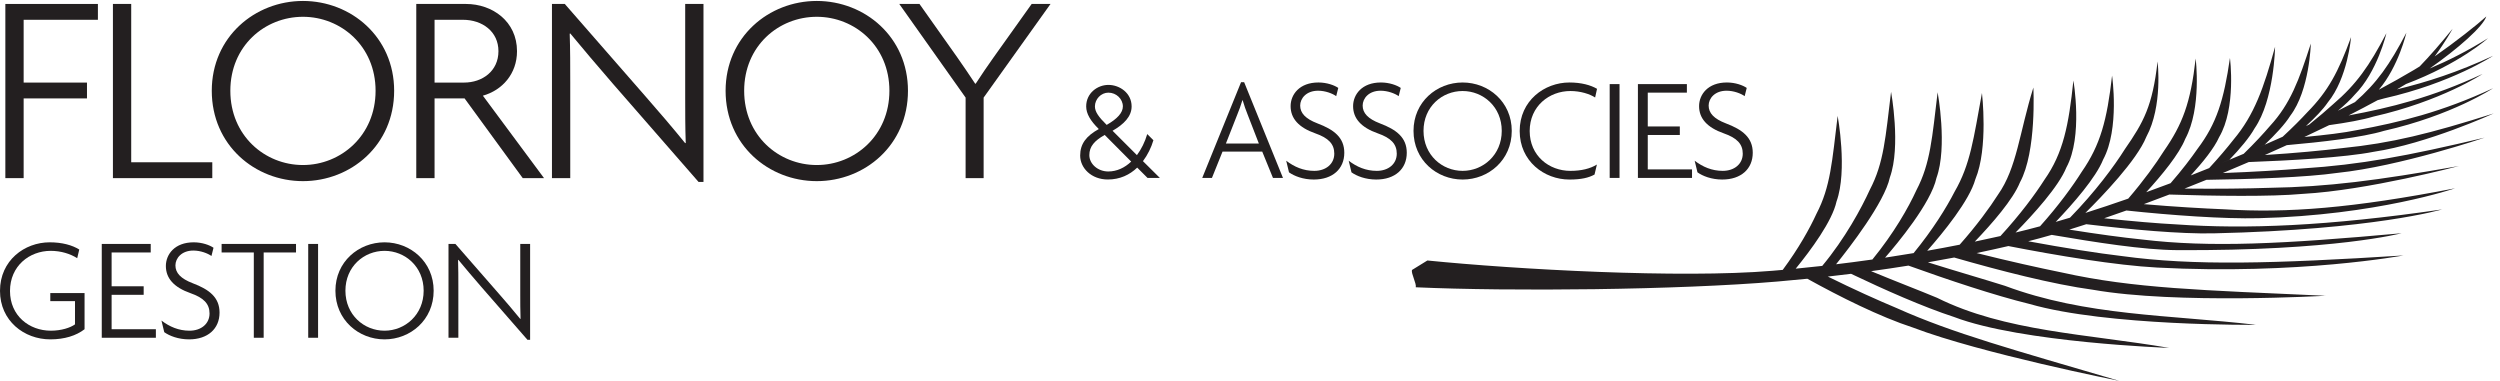 <?xml version="1.0" encoding="UTF-8" standalone="no"?>
<!-- Created with Inkscape (http://www.inkscape.org/) -->

<svg
   version="1.1"
   id="svg1"
   width="1797.84"
   height="273.92"
   viewBox="0 0 1797.84 273.92"
   sodipodi:docname="logo.eps"
   xmlns:inkscape="http://www.inkscape.org/namespaces/inkscape"
   xmlns:sodipodi="http://sodipodi.sourceforge.net/DTD/sodipodi-0.dtd"
   xmlns="http://www.w3.org/2000/svg"
   xmlns:svg="http://www.w3.org/2000/svg">
  <defs
     id="defs1" />
  <sodipodi:namedview
     id="namedview1"
     pagecolor="#ffffff"
     bordercolor="#000000"
     borderopacity="0.25"
     inkscape:showpageshadow="2"
     inkscape:pageopacity="0.0"
     inkscape:pagecheckerboard="0"
     inkscape:deskcolor="#d1d1d1">
    <inkscape:page
       x="0"
       y="0"
       inkscape:label="1"
       id="page1"
       width="1797.84"
       height="273.92"
       margin="0"
       bleed="0" />
  </sodipodi:namedview>
  <g
     id="g1"
     inkscape:groupmode="layer"
     inkscape:label="1">
    <g
       id="group-R5">
      <path
         id="path2"
         d="m 127.844,1952.54 v -339.51 h 342.469 v -85.61 H 127.844 V 1096.39 H 28.93 v 941.76 H 529.359 v -85.61 H 127.844"
         style="fill:#231f20;fill-opacity:1;fill-rule:nonzero;stroke:none"
         transform="matrix(0.133,0,0,-0.133,0,273.92)" />
      <path
         id="path3"
         d="m 610.563,1096.39 v 941.76 h 98.91 V 1182 h 438.417 v -85.61 H 610.563"
         style="fill:#231f20;fill-opacity:1;fill-rule:nonzero;stroke:none"
         transform="matrix(0.133,0,0,-0.133,0,273.92)" />
      <path
         id="path4"
         d="m 1638.12,1968.78 c -206.67,0 -392.67,-157.94 -392.67,-400.03 0,-242.09 186,-401.5 392.67,-401.5 205.2,0 392.67,159.41 392.67,401.5 0,242.09 -187.47,400.03 -392.67,400.03 z m 0,-888.63 c -259.8,0 -493.05,194.85 -493.05,488.6 0,290.79 233.25,485.64 493.05,485.64 259.81,0 493.06,-194.85 493.06,-485.64 0,-293.75 -233.25,-488.6 -493.06,-488.6"
         style="fill:#231f20;fill-opacity:1;fill-rule:nonzero;stroke:none"
         transform="matrix(0.133,0,0,-0.133,0,273.92)" />
      <path
         id="path5"
         d="M 2503.21,1952.54 H 2349.7 v -339.51 h 159.41 c 98.92,0 186.02,62 186.02,169.75 0,106.29 -87.1,169.76 -191.92,169.76 z m 323.29,-856.15 -314.42,431.03 H 2349.7 v -431.03 h -98.91 v 941.76 h 268.67 c 143.18,0 276.04,-94.47 276.04,-255.37 0,-122.51 -79.72,-211.08 -184.53,-240.6 l 330.68,-445.79 H 2826.5"
         style="fill:#231f20;fill-opacity:1;fill-rule:nonzero;stroke:none"
         transform="matrix(0.133,0,0,-0.133,0,273.92)" />
      <path
         id="path6"
         d="m 3777.17,1075.73 -463.52,531.4 c -79.71,91.52 -165.33,193.37 -230.28,271.61 l -2.94,-1.48 c 2.94,-87.09 2.94,-175.66 2.94,-261.27 v -519.6 h -98.91 v 941.77 h 69.39 l 436.95,-500.4 c 64.95,-73.81 152.03,-175.66 214.06,-252.42 l 2.94,1.47 c -2.94,84.14 -2.94,169.76 -2.94,249.46 v 501.89 h 98.89 v -962.43 h -26.58"
         style="fill:#231f20;fill-opacity:1;fill-rule:nonzero;stroke:none"
         transform="matrix(0.133,0,0,-0.133,0,273.92)" />
      <path
         id="path7"
         d="m 4416.39,1968.78 c -206.67,0 -392.66,-157.94 -392.66,-400.03 0,-242.09 185.99,-401.5 392.66,-401.5 205.19,0 392.66,159.41 392.66,401.5 0,242.09 -187.47,400.03 -392.66,400.03 z m 0,-888.63 c -259.81,0 -493.05,194.85 -493.05,488.6 0,290.79 233.24,485.64 493.05,485.64 259.81,0 493.04,-194.85 493.04,-485.64 0,-293.75 -233.23,-488.6 -493.04,-488.6"
         style="fill:#231f20;fill-opacity:1;fill-rule:nonzero;stroke:none"
         transform="matrix(0.133,0,0,-0.133,0,273.92)" />
      <path
         id="path8"
         d="M 5318.52,1531.85 V 1096.4 h -97.45 v 435.45 l -358.7,506.31 h 109.24 l 203.71,-287.84 c 29.52,-42.81 67.91,-97.43 97.41,-143.19 h 2.98 c 29.5,45.76 64.93,97.42 97.41,143.19 l 205.19,287.84 h 101.87 l -361.66,-506.31"
         style="fill:#231f20;fill-opacity:1;fill-rule:nonzero;stroke:none"
         transform="matrix(0.133,0,0,-0.133,0,273.92)" />
      <path
         id="path9"
         d="m 5993.16,1558.63 c -40.32,0 -72.86,-35.64 -72.86,-74.4 0,-29.44 20.93,-58.12 63.54,-99.97 57.37,32.55 87.59,65.87 87.59,99.97 0,39.52 -34.88,74.4 -78.27,74.4 z m -20.15,-228.61 c -55.81,-31.78 -82.93,-62.78 -82.93,-109.28 0,-47.27 45.72,-88.34 102.3,-88.34 46.5,0 89.11,20.14 123.99,53.47 z m 231.73,-232.5 -55.81,55.8 c -40.3,-38.75 -93.01,-64.32 -158.88,-64.32 -89.12,0 -149.57,62 -149.57,129.41 0,63.56 33.33,106.18 100.75,143.38 -44.94,44.17 -68.2,82.92 -68.2,122.44 0,72.07 61.21,116.25 120.13,116.25 61.23,0 125.54,-44.18 125.54,-116.25 0,-55.02 -42.61,-96.87 -103.08,-131.74 l 131.78,-131.75 c 24.01,32.55 43.38,71.3 55.79,113.92 l 33.31,-33.32 c -11.61,-39.52 -30.98,-79.05 -56.55,-113.15 l 91.43,-90.67 h -66.64"
         style="fill:#231f20;fill-opacity:1;fill-rule:nonzero;stroke:none"
         transform="matrix(0.133,0,0,-0.133,0,273.92)" />
      <path
         id="path10"
         d="m 6746.24,1439.41 c -9.54,23.05 -19.09,50.88 -27.04,77.91 h -1.59 c -7.94,-27.03 -18.29,-54.86 -27.82,-77.91 l -61.23,-155.84 h 178.12 z m 136.76,-341.89 -58.04,142.32 h -214.69 l -57.24,-142.32 h -52.49 l 209.9,517.6 h 16.71 l 209.92,-517.6 H 6883"
         style="fill:#231f20;fill-opacity:1;fill-rule:nonzero;stroke:none"
         transform="matrix(0.133,0,0,-0.133,0,273.92)" />
      <path
         id="path11"
         d="m 7104.02,1088.77 c -58.83,0 -106.52,19.09 -134.37,38.97 l -15.11,62.81 c 43.75,-33.39 93.02,-54.86 151.86,-54.86 62.84,0 108.15,37.37 108.15,93.03 0,52.47 -31.81,85.07 -102.57,109.72 -90.66,31.8 -133.59,81.09 -133.59,147.09 0,62.81 47.72,128.01 150.29,128.01 46.1,0 86.66,-15.11 107.35,-29.42 l -11.14,-44.53 c -19.88,14.32 -58.85,29.42 -97.79,29.42 -63.63,0 -97.02,-41.35 -97.02,-80.3 0,-40.55 28.65,-71.56 93.03,-96.21 90.64,-34.18 145.51,-77.12 145.51,-159.02 0,-87.46 -63.61,-144.71 -164.6,-144.71"
         style="fill:#231f20;fill-opacity:1;fill-rule:nonzero;stroke:none"
         transform="matrix(0.133,0,0,-0.133,0,273.92)" />
      <path
         id="path12"
         d="m 7441.85,1088.77 c -58.83,0 -106.55,19.09 -134.36,38.97 l -15.13,62.81 c 43.75,-33.39 93.04,-54.86 151.87,-54.86 62.85,0 108.14,37.37 108.14,93.03 0,52.47 -31.8,85.07 -102.56,109.72 -90.65,31.8 -133.58,81.09 -133.58,147.09 0,62.81 47.71,128.01 150.28,128.01 46.1,0 86.66,-15.11 107.35,-29.42 l -11.14,-44.53 c -19.88,14.32 -58.85,29.42 -97.79,29.42 -63.63,0 -97.01,-41.35 -97.01,-80.3 0,-40.55 28.63,-71.56 93.02,-96.21 90.65,-34.18 145.51,-77.12 145.51,-159.02 0,-87.46 -63.61,-144.71 -164.6,-144.71"
         style="fill:#231f20;fill-opacity:1;fill-rule:nonzero;stroke:none"
         transform="matrix(0.133,0,0,-0.133,0,273.92)" />
      <path
         id="path13"
         d="m 7908.51,1567.42 c -111.32,0 -211.51,-85.07 -211.51,-215.47 0,-130.4 100.19,-216.26 211.51,-216.26 110.52,0 211.51,85.86 211.51,216.26 0,130.4 -100.99,215.47 -211.51,215.47 z m 0,-478.65 c -139.93,0 -265.57,104.96 -265.57,263.18 0,156.63 125.64,261.59 265.57,261.59 139.95,0 265.6,-104.96 265.6,-261.59 0,-158.22 -125.65,-263.18 -265.6,-263.18"
         style="fill:#231f20;fill-opacity:1;fill-rule:nonzero;stroke:none"
         transform="matrix(0.133,0,0,-0.133,0,273.92)" />
      <path
         id="path14"
         d="m 8624.9,1532.44 c -29.41,19.08 -79.52,34.98 -133.6,34.98 -114.47,0 -220.24,-81.89 -220.24,-216.26 0,-133.58 104.18,-215.47 220.24,-215.47 58.85,0 107.36,11.93 143.13,34.19 l -12.71,-54.07 c -31.81,-17.49 -72.37,-27.04 -135.95,-27.04 -135.99,0 -268.77,99.39 -268.77,262.39 0,164.58 134.37,262.38 268.77,262.38 65.17,0 115.28,-14.32 149.46,-34.19 l -10.33,-46.91"
         style="fill:#231f20;fill-opacity:1;fill-rule:nonzero;stroke:none"
         transform="matrix(0.133,0,0,-0.133,0,273.92)" />
      <path
         id="path15"
         d="m 8703.59,1097.52 h 53.27 v 507.27 h -53.27 v -507.27"
         style="fill:#231f20;fill-opacity:1;fill-rule:nonzero;stroke:none"
         transform="matrix(0.133,0,0,-0.133,0,273.92)" />
      <path
         id="path16"
         d="m 8856.24,1097.52 v 507.27 h 264.78 v -46.12 h -211.5 V 1375.8 h 173.34 v -46.11 h -173.34 v -186.05 h 239.32 v -46.12 h -292.6"
         style="fill:#231f20;fill-opacity:1;fill-rule:nonzero;stroke:none"
         transform="matrix(0.133,0,0,-0.133,0,273.92)" />
      <path
         id="path17"
         d="m 9312.63,1088.77 c -58.84,0 -106.57,19.09 -134.38,38.97 l -15.12,62.81 c 43.75,-33.39 93.05,-54.86 151.88,-54.86 62.83,0 108.14,37.37 108.14,93.03 0,52.47 -31.81,85.07 -102.58,109.72 -90.64,31.8 -133.57,81.09 -133.57,147.09 0,62.81 47.7,128.01 150.28,128.01 46.11,0 86.67,-15.11 107.34,-29.42 l -11.14,-44.53 c -19.88,14.32 -58.85,29.42 -97.79,29.42 -63.61,0 -97.01,-41.35 -97.01,-80.3 0,-40.55 28.63,-71.56 93.02,-96.21 90.66,-34.18 145.51,-77.12 145.51,-159.02 0,-87.46 -63.61,-144.71 -164.58,-144.71"
         style="fill:#231f20;fill-opacity:1;fill-rule:nonzero;stroke:none"
         transform="matrix(0.133,0,0,-0.133,0,273.92)" />
      <path
         id="path18"
         d="M 271.934,224.57 C 130.398,224.57 0,324.75 0,486.949 c 0,164.582 132.781,262.379 268.75,262.379 66.793,0 121.66,-15.109 159.82,-38.969 l -11.129,-46.91 c -37.367,23.86 -88.261,39.762 -143.121,39.762 -115.297,0 -220.246,-81.891 -220.246,-217.063 0,-133.578 103.36,-214.668 221.039,-214.668 56.457,0 104.961,15.899 130.41,34.18 V 431.289 H 271.934 v 43.723 H 457.203 V 279.43 C 411.871,244.449 349.063,224.57 271.934,224.57"
         style="fill:#231f20;fill-opacity:1;fill-rule:nonzero;stroke:none"
         transform="matrix(0.133,0,0,-0.133,0,273.92)" />
      <path
         id="path19"
         d="m 550.199,233.309 v 507.269 h 264.774 v -46.109 h -211.5 V 511.602 h 173.34 V 465.48 H 603.473 V 279.43 h 239.34 V 233.309 H 550.199"
         style="fill:#231f20;fill-opacity:1;fill-rule:nonzero;stroke:none"
         transform="matrix(0.133,0,0,-0.133,0,273.92)" />
      <path
         id="path20"
         d="m 1022.48,224.57 c -58.835,0 -106.546,19.071 -134.378,38.95 l -15.098,62.82 c 43.73,-33.41 93.027,-54.86 151.866,-54.86 62.81,0 108.13,37.372 108.13,93.02 0,52.469 -31.8,85.07 -102.57,109.73 -90.641,31.79 -133.571,81.09 -133.571,147.09 0,62.801 47.704,128.008 150.271,128.008 46.12,0 86.67,-15.109 107.34,-29.418 l -11.13,-44.531 c -19.88,14.32 -58.84,29.422 -97.8,29.422 -63.606,0 -97.001,-41.352 -97.001,-80.313 0,-40.539 28.625,-71.558 93.031,-96.199 90.64,-34.187 145.5,-77.129 145.5,-159.019 0,-87.461 -63.61,-144.7 -164.59,-144.7"
         style="fill:#231f20;fill-opacity:1;fill-rule:nonzero;stroke:none"
         transform="matrix(0.133,0,0,-0.133,0,273.92)" />
      <path
         id="path21"
         d="m 1425.65,694.469 v -461.16 h -53.28 v 461.16 h -174.13 v 46.121 h 402.34 v -46.121 h -174.93"
         style="fill:#231f20;fill-opacity:1;fill-rule:nonzero;stroke:none"
         transform="matrix(0.133,0,0,-0.133,0,273.92)" />
      <path
         id="path22"
         d="m 1666.54,233.309 h 53.28 v 507.269 h -53.28 V 233.309"
         style="fill:#231f20;fill-opacity:1;fill-rule:nonzero;stroke:none"
         transform="matrix(0.133,0,0,-0.133,0,273.92)" />
      <path
         id="path23"
         d="m 2079.2,703.211 c -111.32,0 -211.51,-85.07 -211.51,-215.473 0,-130.398 100.19,-216.258 211.51,-216.258 110.52,0 211.51,85.86 211.51,216.258 0,130.403 -100.99,215.473 -211.51,215.473 z m 0,-478.641 c -139.95,0 -265.57,104.95 -265.57,263.168 0,156.633 125.62,261.59 265.57,261.59 139.93,0 265.57,-104.957 265.57,-261.59 0,-158.218 -125.64,-263.168 -265.57,-263.168"
         style="fill:#231f20;fill-opacity:1;fill-rule:nonzero;stroke:none"
         transform="matrix(0.133,0,0,-0.133,0,273.92)" />
      <path
         id="path24"
         d="m 2852.05,222.191 -249.68,286.231 c -42.94,49.289 -89.05,104.148 -124.04,146.289 l -1.59,-0.801 c 1.59,-46.898 1.59,-94.609 1.59,-140.719 V 233.309 h -53.27 v 507.269 h 37.36 l 235.36,-269.527 c 34.99,-39.762 81.9,-94.621 115.29,-135.961 l 1.6,0.789 c -1.6,45.32 -1.6,91.441 -1.6,134.371 v 270.328 h 53.28 V 222.191 h -14.3"
         style="fill:#231f20;fill-opacity:1;fill-rule:nonzero;stroke:none"
         transform="matrix(0.133,0,0,-0.133,0,273.92)" />
      <path
         id="path25"
         d="m 7717.91,651.09 c 479.43,-48.211 1365.94,-97.559 1864.38,-55.77 19.02,1.61 37.93,3.239 56.97,4.95 85.84,115.761 146.44,224.66 182.41,303.32 76.36,145.73 84.69,284.39 114.63,529.39 0,0 54.59,-294.8 -6.14,-462.941 -22.97,-106.398 -139.49,-263.598 -220.7,-363.187 48.04,4.558 95.88,9.699 143.46,14.949 123.76,148.461 212.48,313.308 257.38,411.819 76.4,145.72 84.8,284.42 114.8,529.41 0,0 54.4,-294.82 -6.5,-462.93 -28.7,-134.799 -219.35,-380.639 -290.94,-469.491 l -16.36,-2.019 c 71.46,8.539 142.4,17.801 212.8,27.801 115.8,141.589 194.9,280.289 238.1,374.989 76.4,145.65 84.9,284.39 114.7,529.27 0,0 54.6,-294.71 -6.2,-462.82 -29.4,-136.568 -212.8,-356.541 -278.1,-431.502 51.8,7.91 103.2,16.031 154.4,24.66 103.7,126.442 178.2,247.024 221.8,332.242 85.2,146.86 102.5,286.71 147.8,533.62 0,0 35.3,-297.21 -35.8,-466.7 -31.7,-114.912 -173.7,-288.478 -260.2,-386.509 59,10.398 117.4,21.371 175.5,32.871 91.9,103.597 162.3,199.847 207.6,271.058 102.1,144.87 115.3,335.13 190.8,578.47 0,0 18.7,-345.26 -72.4,-512.38 -36.9,-92.308 -150.7,-222.851 -244.3,-320.558 46.5,9.718 92.7,19.75 138.7,30.168 107,116.269 187.9,225.8 238.1,304.64 102,144.76 131.1,295.78 156.4,536.19 0,0 53.1,-303 -38,-470.04 -41.2,-102.6 -177.2,-252.47 -274.8,-351.81 43.1,10.238 87.2,21.578 132.4,33.801 100.9,112.5 177.4,218.259 225.7,294.909 100.5,144.62 136.7,279.23 163.8,519.84 0,0 41.9,-287.11 -48.3,-454.07 -39,-97.8 -162.1,-238.199 -256.4,-336.968 25.5,7.41 51.3,15.019 77.2,22.816 136.7,140.142 238.3,277.452 297.3,371.322 100.5,144.66 149.1,232.56 176.2,473.2 0,0 29.5,-240.43 -60.8,-407.42 -50.6,-126.63 -242.3,-325.129 -329.7,-411.461 76,24.07 153.5,49.922 232,77.422 84.6,98.229 149.8,189.189 192.7,257.279 100.5,144.57 144.5,259.53 171.8,500.15 0,0 33.8,-267.43 -56.3,-434.42 -33,-82.56 -126.1,-195.73 -211.1,-288.43 43.9,15.83 87.7,32.14 131.8,48.76 61.6,70.71 110.6,135.09 145.7,185.92 103.5,137.03 142.7,264.19 175.3,491.22 0,0 35,-270.39 -58.7,-428.45 -26.3,-59.17 -87.5,-135.03 -153.2,-206.64 33.2,13.06 66.3,26.23 99.5,39.66 53.8,58.16 98.3,111.15 131.9,154.11 112.3,133.55 163.2,279.26 224.5,501.62 0,0 -4.4,-286.71 -110.9,-440.96 -27.2,-49.16 -78.8,-110.07 -136.3,-170.04 -14.7,-6.15 -29.4,-12.24 -44.3,-18.37 44.2,18.23 88.2,36.58 131.8,55.12 l -10,-4.19 c 58.7,57.16 106.7,109.19 142.3,150.71 110.1,119.5 156.8,247.46 220.7,445.29 0,0 -6.3,-252.66 -111.3,-390.46 -28,-45.06 -80.6,-101.51 -138.7,-156.76 l -29.9,-13.05 c 43.2,18.67 85.7,37.57 127.7,56.49 54.4,50.17 99.4,95.69 133.3,132.54 112.4,113.78 168.3,218.86 236.5,406.26 0,0 -18.3,-222.8 -126.2,-353.68 -24.9,-36.9 -68.3,-81.92 -117.6,-127.24 -4.6,-2.16 -9,-4.23 -13.6,-6.37 15.4,7.17 30.6,14.32 45.9,21.44 l -14.9,-6.97 c 51.7,41.48 95.5,79.08 129.7,110.18 126,107.67 195.3,206.86 287.7,383.47 0,0 -48.3,-209.36 -172.2,-333.26 -21.4,-25.37 -53.2,-54.86 -89.9,-85.73 43.2,21.37 85.3,42.56 126,63.66 -11.6,-6.06 -23.6,-12.17 -35.5,-18.26 120.9,105.04 189.3,203.8 279.8,376.59 0,0 -42.4,-183.43 -149.3,-308.42 l -1.7,-0.95 c 68.9,36.93 133.3,73.11 192,108.05 9.9,5.88 20.1,12.14 30.8,18.85 55.7,57.31 112.1,122.71 178.1,203.63 0,0 -36.7,-67.47 -97,-149.48 111.3,77.5 231.8,172.72 279.1,216.09 -16.9,-54.2 -152.7,-174.04 -306.3,-281.52 101.2,42.64 205.5,95.36 315.5,163.87 0,0 -153,-138.01 -443.2,-247.62 -11.3,-6.83 -22.6,-13.58 -33.7,-20.03 l -15.3,-8.91 c 160.6,38.68 329.2,92.8 519.7,181.53 0,0 -221.8,-147.36 -590.2,-230.72 -10.5,-3.2 -21.8,-6.35 -34.1,-9.33 -49.7,-27.14 -102.3,-54.68 -157,-82.51 223.5,41.29 451.5,97.43 724.4,224.41 0,0 -222,-147.34 -590.3,-230.66 -58.9,-17.89 -144.7,-33.17 -239.2,-46.21 -43.7,-21.28 -88.4,-42.74 -134,-64.09 113.4,10.65 212.7,22.37 286.4,37.62 226.5,41.38 457.2,97.39 734.1,226.19 0,0 -222.1,-147.34 -590.4,-230.66 -116.4,-35.42 -338.3,-60.88 -525.1,-77.2 -39.1,-17.84 -78.8,-35.68 -118.7,-53.41 166,10.34 311.4,24.44 419.9,37.48 265,26.71 472.4,78.19 817.7,187.48 0,0 -361.3,-164.75 -649.5,-207.56 -156.3,-30.78 -452.9,-47.16 -675.2,-55.43 l 1.3,0.55 c -46.9,-20.25 -94,-40.23 -141.4,-59.98 169.3,6.36 318.7,15.7 433.7,25.07 309,20.04 559.3,66.16 982.5,166.54 0,0 -456.7,-155.27 -796.7,-190.79 -168.5,-24.27 -464.4,-33.9 -708.4,-37.53 -39.4,-16.06 -78.8,-31.89 -118.1,-47.34 178.8,-2.04 337.6,0.18 459.3,4.15 314.7,5.19 576.6,38.92 1024.6,118.03 0,0 -494.7,-131.63 -844,-150.7 -175.4,-16.058 -476.2,-11.531 -722.3,-3.64 -46.4,-17.84 -92.3,-35.211 -137.9,-51.969 169.1,-14.563 321.3,-23.199 434.3,-27.781 343.2,-21.66 694.5,6.332 1248.6,113.47 0,0 -424,-145.869 -1061.7,-161.638 -187.2,-4.641 -474.6,15.886 -715.4,41.648 -40.8,-14.512 -80.8,-28.5 -120.2,-42 152.4,-16.289 289.1,-28.019 393.9,-33.32 373.9,-26.141 810.1,-9.531 1433.6,81.16 0,0 -370.9,-109.949 -1235.2,-129.379 -182.3,-4.101 -448.3,20.84 -688.9,49.399 -31.2,-10.219 -61.9,-19.961 -91.9,-29.219 151.3,-24.16 287.9,-42.711 392.9,-53.371 369.9,-44.5 760.7,-24.629 1403.9,33.781 0,0 -364.8,-96.231 -1214.3,-91.359 -182.6,1.058 -442.7,42.578 -677.5,82.5 -44.2,-12.782 -86.8,-24.352 -127.1,-34.59 195.8,-36.082 375.2,-64.582 508.6,-80.211 386.3,-52.762 812.2,-41.27 1520.3,3.519 0,0 -570.7,-105.949 -1331.6,-65.449 -221.6,11.777 -540.5,64.649 -804.6,116.289 -57.1,-13.25 -114.3,-25.851 -171.8,-37.859 175,-43.852 334.9,-79.473 464.3,-105.781 385.9,-85.68 751.4,-94.68 1422.1,-125.168 0,0 -807,-46.762 -1255.8,32.257 -218.6,29.403 -510.3,104.871 -751.7,174.532 -47.2,-9.121 -94.5,-17.77 -142.1,-25.981 157.8,-49.57 303.8,-91.379 416.7,-127.109 438.6,-163.492 886.7,-156.141 1358.5,-210.832 0,0 -805.9,-8.059 -1224.8,112.531 -191.6,46.988 -440.2,130.25 -655.7,207.719 -67.2,-10.797 -134.4,-20.828 -201.9,-30.129 134.5,-55.879 260.4,-103.66 356.8,-144.012 366.8,-182.508 811.5,-195.219 1254.7,-270.808 0,0 -797.7,28.07 -1162.2,166.832 C 10398,400.301 10189,493 10008.7,579.078 9966.96,573.859 9925.02,568.828 9883.16,564.129 10021.6,495.59 10152,436.93 10258.9,392.191 10558.5,257.93 10888.1,167.93 11459.6,0 c 0,0 -750,148.941 -1114.5,287.82 -182.6,59.442 -398.33,168.039 -572.72,264.551 -53.45,-5.492 -106.81,-10.402 -160.22,-14.953 -540.22,-45.969 -1447.28,-54.219 -1957.04,-31.18 4.87,19.813 -25.56,73.543 -20.69,93.371 l 83.48,51.481"
         style="fill:#231f20;fill-opacity:1;fill-rule:evenodd;stroke:none"
         transform="matrix(0.133,0,0,-0.133,0,273.92)" />
    </g>
  </g>
</svg>
